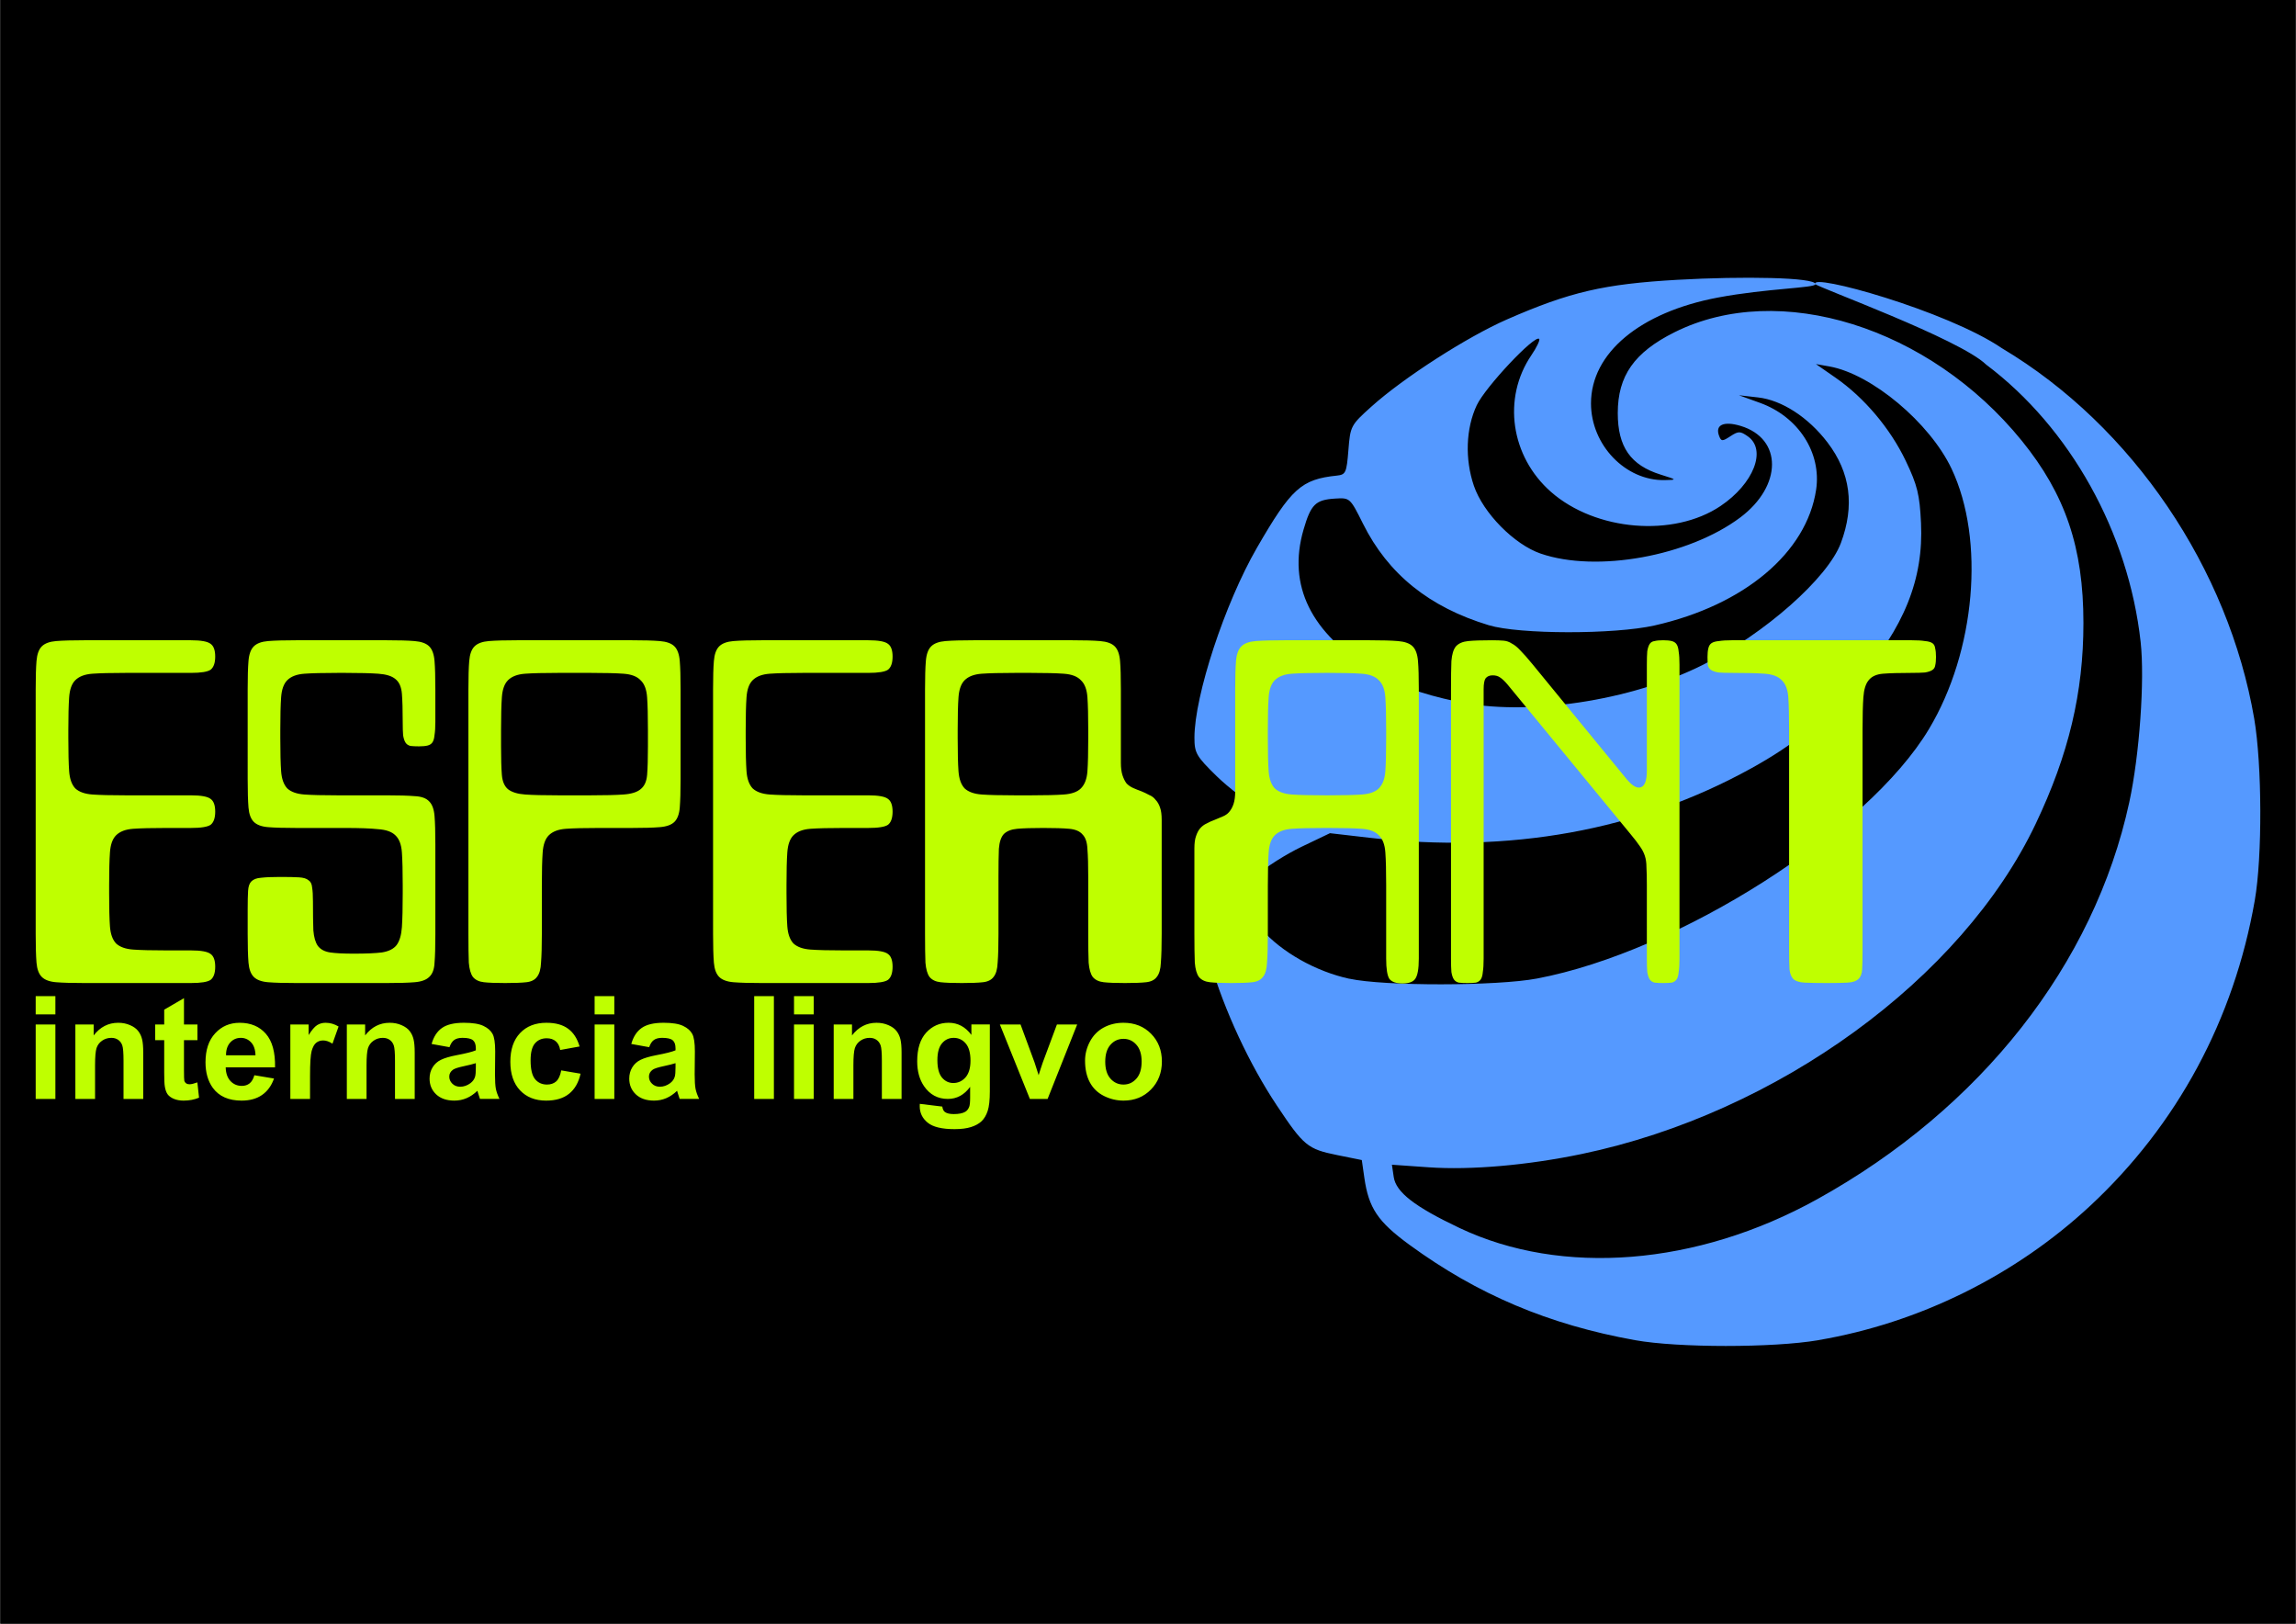 <svg height="210mm" viewBox=".025 -.007 296.95 210.014" width="297mm" xmlns="http://www.w3.org/2000/svg"><rect x=".025" y="-.007" width="296.95" height="210.014" fill="#333333" stroke="none"/><path d="m.025-.007h296.95v210.014h-296.95z"/><path d="m235.191 173.335c13.077-2.222 25.508-8.363 35.21-17.393 11.25-10.471 18.592-24.1 21.277-39.493.984-5.645.946-17.54-.073-23.502-3.311-19.321-15.674-37.81-32.646-47.92-7.127-4.857-24.989-9.785-24.114-8.279.219.377 18.648 7.077 22.074 10.397 10.874 8.167 18.427 21.723 19.993 35.879.543 4.906-.146 14.622-1.47 20.736-4.547 20.985-19.223 39.64-40.406 51.362-15.51 8.582-33.002 9.98-46.247 3.696-5.8-2.752-8.213-4.623-8.502-6.595l-.233-1.583 4.775.335c5.409.38 12.8-.265 19.792-1.725 25.318-5.287 49.166-22.63 58.71-42.694 4.282-8.996 6.179-16.976 6.179-25.987 0-9.738-2.325-16.608-7.976-23.573-11.938-14.711-31.389-20.79-44.92-14.03-5.213 2.604-7.343 5.636-7.343 10.455 0 4.377 1.653 6.745 5.56 7.964 2.124.663 2.132.674.522.707-5.08.103-9.546-4.54-9.546-9.924 0-6.507 6.33-11.787 16.407-13.688 6.35-1.197 12.63-1.23 12.63-1.732 0-.887-9.432-1.045-17.857-.565-9.504.541-13.92 1.568-22.046 5.123-5.162 2.26-13.376 7.54-17.53 11.268-2.676 2.403-2.74 2.523-2.986 5.63-.234 2.94-.344 3.183-1.497 3.304-4.601.484-5.894 1.652-10.337 9.338-4.144 7.17-8.082 19.135-8.083 24.561 0 1.985.243 2.405 2.877 4.979 1.584 1.546 4.194 3.513 5.802 4.372l2.924 1.562-3.299 2.084c-1.814 1.145-4.313 3.211-5.553 4.59-2.785 3.098-2.856 4.217-.725 11.42 1.874 6.337 5.07 13.211 8.631 18.563 3.476 5.223 3.985 5.642 7.796 6.414l3.197.646.328 2.289c.561 3.926 1.748 5.688 5.839 8.676 8.801 6.428 18.041 10.332 29.187 12.332 5.547.997 17.844 1 23.684.006zm-60.647-46.747c-4.34-.944-8.762-3.44-11.39-6.432-3.232-3.68-3.311-4.534-.644-6.923 1.207-1.08 3.845-2.754 5.862-3.719l3.667-1.754 5.045.583c18.197 2.105 34.844-.91 49.415-8.951 5.627-3.105 9.308-6.109 13.71-11.185 6.124-7.064 8.638-13.308 8.29-20.588-.175-3.663-.47-4.868-1.973-8.015-2.001-4.195-5.383-8.198-9.1-10.771l-2.523-1.752 1.742.308c5.45.968 12.997 7.287 15.81 13.238 4.352 9.2 3.099 23.605-2.927 33.664-7.93 13.237-32.37 28.79-50.706 32.268-5.197.986-19.783 1-24.275.022zm13.865-35.86c-4.807-1.043-7.595-2.077-10.82-4.011-8.016-4.806-11.065-11-8.968-18.217.953-3.277 1.55-3.864 4.095-4.02 1.901-.116 1.93-.093 3.601 3.26 3.242 6.5 8.556 10.787 16.267 13.12 3.944 1.194 16.228 1.211 21.455.03 11.587-2.62 19.671-9.411 20.892-17.555.716-4.776-2.297-9.442-7.256-11.233l-2.731-.987 2.489.284c3.071.35 6.491 2.57 8.973 5.825 2.964 3.887 3.533 8.18 1.725 13.014-1.69 4.516-9.813 11.697-17.771 15.71-9.383 4.73-22.873 6.748-31.952 4.779zm10.897-19.128c-3.435-1.18-7.45-5.255-8.65-8.78-1.178-3.456-1.036-7.416.372-10.41 1.11-2.358 7.503-9.154 8.075-8.583.14.14-.318 1.094-1.016 2.122-3.762 5.543-2.675 13.085 2.547 17.67 5.768 5.064 15.86 5.905 21.928 1.826 4.29-2.883 6.01-7.277 3.528-9.015-.98-.687-1.215-.688-2.249-.011-1.04.681-1.184.677-1.46-.042-.547-1.425.582-1.955 2.77-1.3 5.446 1.632 5.425 7.757-.04 11.852-6.683 5.005-18.57 7.157-25.805 4.67z" fill="#59f" stroke-width=".498"/><g fill="#bfff00" stroke-width=".265"><path d="m4.607 89.139q0-2.376.105-3.642.106-1.32.686-1.9.581-.581 1.848-.687 1.32-.105 3.695-.105h13.723q2.006 0 2.587.475.58.422.58 1.636t-.58 1.69q-.581.421-2.587.421h-8.444q-2.798 0-4.275.106-1.478.106-2.217.844-.687.687-.792 2.217-.106 1.478-.106 4.223v1.056q0 2.797.106 4.275.105 1.478.792 2.217.739.686 2.217.792 1.477.105 4.275.105h8.445q2.006 0 2.587.475.58.423.58 1.637t-.58 1.689q-.581.422-2.587.422h-3.167q-2.797 0-4.275.105-1.478.106-2.217.845-.686.686-.792 2.217-.105 1.478-.105 4.223v1.055q0 2.798.105 4.276.106 1.478.792 2.216.739.687 2.217.792 1.478.106 4.275.106h3.167q2.006 0 2.587.475.58.422.58 1.636t-.58 1.69q-.581.421-2.587.421h-13.724q-2.376 0-3.695-.105-1.267-.106-1.848-.686-.58-.58-.686-1.848-.105-1.32-.105-3.695zm27.423 0q0-2.376.105-3.642.105-1.32.686-1.9.58-.581 1.847-.687 1.32-.105 3.695-.105h11.612q2.376 0 3.642.105 1.32.106 1.9.687.581.58.687 1.9.105 1.266.105 3.642v4.222q0 1.056-.105 1.69-.053.633-.264.95-.211.316-.634.422-.422.105-1.108.105-.686 0-1.108-.052-.423-.106-.634-.423-.211-.316-.317-.95-.052-.633-.052-1.689 0-2.375-.106-3.695-.106-1.32-.844-1.9-.687-.58-2.217-.686-1.478-.106-4.223-.106h-1.056q-2.797 0-4.275.106-1.478.106-2.217.844-.686.687-.792 2.217-.105 1.478-.105 4.223v1.056q0 2.797.105 4.275.106 1.478.792 2.217.739.686 2.217.792 1.478.105 4.275.105h6.334q2.376 0 3.642.106 1.32.053 1.9.686.581.58.687 1.9.105 1.267.105 3.642v11.665q0 2.375-.105 3.642-.053 1.267-.686 1.848-.581.58-1.9.686-1.267.105-3.643.105h-11.612q-2.375 0-3.695-.105-1.267-.106-1.847-.686-.58-.58-.686-1.848-.106-1.32-.106-3.695v-3.167q0-1.583.053-2.428.053-.844.422-1.214.422-.422 1.267-.475.897-.105 2.48-.105 1.584 0 2.429.053.844.052 1.214.37.422.263.475.95.105.633.105 1.794 0 2.375.053 3.747.106 1.32.58 2.006.529.686 1.584.845 1.056.158 3.062.158 2.375 0 3.642-.158 1.32-.211 1.9-.95.58-.792.686-2.323.106-1.583.106-4.38v-1.004q0-2.744-.106-4.275-.106-1.53-.844-2.217-.687-.686-2.217-.792-1.478-.158-4.223-.158h-6.334q-2.375 0-3.695-.106-1.267-.105-1.847-.686-.58-.58-.686-1.847-.106-1.32-.106-3.695zm38.056 31.669q0 2.376-.105 3.695-.053 1.267-.528 1.848-.422.58-1.372.686-.95.105-2.745.105-1.795 0-2.745-.105-.95-.106-1.425-.686-.422-.58-.528-1.848-.052-1.32-.052-3.695v-31.67q0-2.375.105-3.641.106-1.32.686-1.9.58-.581 1.848-.687 1.32-.105 3.694-.105h14.781q2.375 0 3.642.105 1.32.106 1.9.687.58.58.686 1.9.106 1.266.106 3.642v11.612q0 2.375-.106 3.695-.105 1.267-.686 1.847-.58.58-1.9.686-1.267.106-3.642.106h-4.223q-2.797 0-4.275.105-1.478.106-2.217.845-.686.686-.792 2.217-.106 1.478-.106 4.223zm-5.278-24.28q0 2.376.106 3.695.105 1.267.791 1.848.74.58 2.217.686 1.478.105 4.276.105h4.222q2.745 0 4.223-.105 1.53-.106 2.217-.686.739-.581.844-1.848.106-1.32.106-3.695v-2.111q0-2.745-.106-4.223-.105-1.53-.844-2.217-.686-.738-2.217-.844-1.478-.106-4.223-.106h-4.222q-2.798 0-4.276.106-1.478.106-2.217.844-.686.687-.791 2.217-.106 1.478-.106 4.223zm27.427-7.389q0-2.376.105-3.642.106-1.32.686-1.9.581-.581 1.848-.687 1.32-.105 3.695-.105h13.723q2.006 0 2.587.475.58.422.58 1.636t-.58 1.69q-.581.421-2.587.421h-8.445q-2.798 0-4.276.106-1.477.106-2.216.844-.687.687-.792 2.217-.106 1.478-.106 4.223v1.056q0 2.797.106 4.275.105 1.478.792 2.217.739.686 2.216.792 1.478.105 4.276.105h8.445q2.006 0 2.587.475.58.423.58 1.637t-.58 1.689q-.581.422-2.587.422h-3.167q-2.797 0-4.275.105-1.478.106-2.217.845-.686.686-.792 2.217-.105 1.478-.105 4.223v1.055q0 2.798.105 4.276.106 1.478.792 2.216.739.687 2.217.792 1.478.106 4.275.106h3.167q2.006 0 2.587.475.58.422.58 1.636t-.58 1.69q-.581.421-2.587.421h-13.722q-2.376 0-3.695-.105-1.267-.106-1.848-.686-.58-.58-.686-1.848-.105-1.32-.105-3.695zm48.535 24.385q0-2.428-.105-3.694-.053-1.32-.634-1.9-.528-.634-1.742-.74-1.16-.105-3.325-.105-2.164 0-3.378.105-1.161.106-1.742.687-.528.58-.633 1.9-.053 1.267-.053 3.642v7.39q0 2.375-.106 3.694-.052 1.267-.527 1.848-.423.58-1.373.686-.95.105-2.744.105-1.795 0-2.745-.105-.95-.106-1.425-.686-.423-.58-.528-1.848-.053-1.32-.053-3.695v-31.67q0-2.375.106-3.641.105-1.32.686-1.9.58-.581 1.847-.687 1.32-.105 3.695-.105h12.668q2.375 0 3.642.105 1.32.106 1.9.687.58.58.686 1.9.106 1.266.106 3.642v9.5q0 1.004.211 1.637t.528 1.056q.37.37.844.58.475.211 1.056.422.528.212 1.003.476.528.21.844.633.37.37.581 1.003.211.58.211 1.583v14.78q0 2.375-.105 3.694-.053 1.267-.528 1.848-.422.58-1.373.686-.95.105-2.744.105-1.795 0-2.745-.105-.95-.106-1.425-.686-.422-.58-.528-1.848-.053-1.32-.053-3.695zm-16.89-18.051q0 2.797.105 4.275.106 1.478.792 2.217.739.686 2.217.792 1.478.105 4.275.105h2.112q2.744 0 4.222-.105 1.531-.106 2.217-.792.74-.739.845-2.217.105-1.478.105-4.275v-1.056q0-2.745-.105-4.223-.106-1.53-.845-2.217-.686-.738-2.217-.844-1.478-.106-4.222-.106h-2.112q-2.797 0-4.275.106-1.478.106-2.217.844-.686.687-.792 2.217-.105 1.478-.105 4.223zm40.123 25.335q0 2.376-.106 3.695-.052 1.267-.527 1.848-.423.58-1.373.686-.95.105-2.744.105-1.795 0-2.745-.105-.95-.106-1.425-.686-.423-.58-.528-1.848-.053-1.32-.053-3.695v-11.084q0-1.003.211-1.583.211-.634.528-1.003.37-.423.845-.634.475-.264 1.055-.475.528-.21 1.003-.422.528-.211.845-.58.37-.423.58-1.056.211-.634.211-1.637v-13.194q0-2.376.106-3.642.105-1.32.686-1.9.58-.581 1.848-.687 1.32-.105 3.694-.105h11.086q2.375 0 3.642.105 1.32.106 1.9.687.58.58.686 1.9.106 1.266.106 3.642v34.836q0 2.006-.475 2.64-.423.58-1.637.58t-1.689-.58q-.422-.634-.422-2.64v-9.5q0-2.745-.106-4.223-.105-1.53-.844-2.217-.686-.739-2.217-.845-1.478-.105-4.223-.105h-.527q-2.798 0-4.276.105-1.478.106-2.217.845-.686.686-.791 2.217-.106 1.53-.106 4.328zm15.307-26.391q0-2.745-.106-4.223-.105-1.53-.844-2.217-.686-.738-2.217-.844-1.478-.106-4.223-.106h-.527q-2.798 0-4.276.106-1.478.106-2.217.844-.686.687-.791 2.217-.106 1.478-.106 4.223v1.056q0 2.797.106 4.275.105 1.478.791 2.217.74.686 2.217.792 1.478.105 4.276.105h.527q2.745 0 4.223-.105 1.53-.106 2.217-.792.739-.739.844-2.217.106-1.478.106-4.275zm33.723 20.058q0-1.478-.052-2.323 0-.844-.212-1.478-.21-.633-.633-1.214-.422-.633-1.214-1.583l-15.888-19.319q-.58-.686-1.002-.95-.37-.264-.95-.264-.581 0-.898.37-.264.37-.264 1.425v34.836q0 1.109-.105 1.742-.053.634-.264.95-.211.317-.634.423-.422.052-1.108.052-.686 0-1.109-.052-.422-.106-.633-.423-.211-.316-.317-.95-.052-.633-.052-1.742v-34.835q0-2.376.052-3.642.106-1.32.581-1.9.528-.581 1.583-.687 1.056-.105 3.062-.105.95 0 1.53.053.581.052 1.056.369.528.264 1.109.897.633.634 1.583 1.795l12.193 14.885q.897 1.055 1.53 1.055 1.056 0 1.056-2.164v-13.724q0-1.109.053-1.742.106-.633.317-.95.211-.317.633-.37.423-.105 1.109-.105.686 0 1.108.105.422.106.634.423.21.316.263.95.106.633.106 1.689v38.003q0 1.109-.106 1.742-.052.634-.263.95-.212.317-.634.423-.422.052-1.108.052-.686 0-1.109-.052-.422-.106-.633-.423-.211-.316-.317-.95-.053-.633-.053-1.742zm7.847-29.506q0-.686.106-1.109.106-.475.423-.686.316-.21.95-.264.633-.105 1.689-.105h23.224q1.109 0 1.742.105.633.053.95.264.317.211.37.686.105.423.105 1.109 0 .686-.105 1.108-.053.37-.37.58-.317.212-.95.318-.633.052-1.742.052-2.375 0-3.695.106-1.266.106-1.847.844-.58.687-.686 2.217-.106 1.478-.106 4.223v28.503q0 1.583-.053 2.48-.052.845-.527 1.267-.423.37-1.373.423-.95.052-2.692.052-1.847 0-2.85-.052-.95-.053-1.425-.423-.422-.422-.528-1.266-.053-.898-.053-2.481v-28.503q0-2.745-.105-4.223-.106-1.53-.845-2.217-.686-.738-2.217-.844-1.478-.106-4.222-.106-1.109 0-1.742-.052-.634-.106-.95-.317-.317-.211-.422-.58-.053-.423-.053-1.11z"/><path d="m4.607 131.193v-2.358h2.548v2.358zm0 10.938v-9.631h2.548v9.632zm13.913 0h-2.55v-4.916q0-1.56-.163-2.013-.163-.463-.535-.717-.363-.254-.88-.254-.662 0-1.188.363-.526.363-.726.962-.19.598-.19 2.213v4.362h-2.548v-9.631h2.368v1.415q1.26-1.633 3.174-1.633.843 0 1.542.309.698.3 1.052.77.363.472.499 1.071.145.599.145 1.714zm7.011-9.631v2.03h-1.741v3.883q0 1.179.045 1.378.054.19.227.318.181.127.435.127.354 0 1.025-.245l.218 1.977q-.89.381-2.014.381-.69 0-1.243-.227-.553-.236-.816-.598-.254-.372-.354-.998-.081-.444-.081-1.796v-4.2h-1.17v-2.03h1.17v-1.915l2.558-1.487v3.401zm7.365 6.566 2.54.426q-.49 1.397-1.552 2.131-1.052.726-2.639.726-2.512 0-3.719-1.642-.952-1.315-.952-3.32 0-2.394 1.252-3.745 1.251-1.36 3.165-1.36 2.15 0 3.392 1.423 1.243 1.415 1.188 4.345h-6.385q.027 1.134.617 1.769.59.625 1.47.625.598 0 1.006-.326.408-.327.617-1.052zm.145-2.576q-.027-1.107-.572-1.678-.544-.58-1.324-.58-.834 0-1.378.607-.545.608-.536 1.65zm7.056 5.641h-2.547v-9.631h2.367v1.37q.607-.97 1.088-1.28.49-.308 1.107-.308.87 0 1.678.481l-.79 2.222q-.643-.417-1.197-.417-.535 0-.907.3-.372.29-.59 1.06-.208.771-.208 3.23zm13.542 0h-2.55v-4.916q0-1.56-.162-2.013-.164-.463-.535-.717-.363-.254-.88-.254-.662 0-1.188.363-.526.363-.726.962-.19.598-.19 2.213v4.362h-2.55v-9.631h2.368v1.415q1.26-1.633 3.175-1.633.843 0 1.541.309.699.3 1.053.77.362.472.498 1.071.146.599.146 1.714zm4.498-6.693-2.313-.417q.39-1.397 1.343-2.068.952-.672 2.83-.672 1.705 0 2.54.409.834.399 1.17 1.025.344.616.344 2.276l-.027 2.975q0 1.27.117 1.877.127.599.463 1.288h-2.521q-.1-.254-.245-.752-.064-.227-.091-.3-.653.635-1.397.953-.743.317-1.587.317-1.487 0-2.35-.807-.852-.807-.852-2.04 0-.817.39-1.452.39-.644 1.089-.98.707-.344 2.031-.598 1.787-.336 2.476-.626v-.254q0-.735-.362-1.043-.363-.318-1.37-.318-.68 0-1.061.273-.381.263-.617.934zm3.41 2.068q-.49.163-1.55.39-1.062.226-1.388.444-.499.354-.499.898 0 .535.4.925.398.39 1.015.39.69 0 1.315-.453.463-.345.608-.844.1-.326.1-1.242zm13.423-2.159-2.511.454q-.127-.753-.58-1.134-.445-.381-1.162-.381-.952 0-1.524.662-.562.653-.562 2.195 0 1.714.571 2.422.58.707 1.551.707.726 0 1.189-.408.462-.417.653-1.424l2.503.426q-.39 1.723-1.497 2.603-1.106.88-2.965.88-2.114 0-3.374-1.333-1.252-1.334-1.252-3.692 0-2.385 1.26-3.71 1.261-1.333 3.41-1.333 1.76 0 2.794.762 1.043.753 1.497 2.304zm1.942-4.154v-2.358h2.549v2.358zm0 10.938v-9.631h2.549v9.632zm7.056-6.693-2.313-.417q.39-1.397 1.343-2.068.952-.672 2.83-.672 1.705 0 2.54.409.834.399 1.17 1.025.344.616.344 2.276l-.027 2.975q0 1.27.118 1.877.127.599.462 1.288h-2.521q-.1-.254-.245-.752-.064-.227-.09-.3-.654.635-1.398.953-.743.317-1.587.317-1.487 0-2.349-.807-.853-.807-.853-2.04 0-.817.39-1.452.39-.644 1.089-.98.707-.344 2.032-.598 1.786-.336 2.476-.626v-.254q0-.735-.363-1.043-.363-.318-1.37-.318-.68 0-1.06.273-.382.263-.618.934zm3.41 2.068q-.49.163-1.55.39-1.062.226-1.388.444-.499.354-.499.898 0 .535.4.925.398.39 1.015.39.69 0 1.315-.453.463-.345.608-.844.1-.326.1-1.242zm10.177 4.625v-13.296h2.549v13.296zm5.152-10.938v-2.358h2.548v2.358zm0 10.938v-9.631h2.548v9.632zm13.913 0h-2.549v-4.916q0-1.56-.163-2.013-.163-.463-.535-.717-.363-.254-.88-.254-.662 0-1.188.363-.526.363-.726.962-.19.598-.19 2.213v4.362h-2.549v-9.631h2.367v1.415q1.261-1.633 3.175-1.633.843 0 1.542.309.698.3 1.052.77.363.472.499 1.071.145.599.145 1.714zm2.358.635 2.911.354q.073.508.336.698.363.272 1.143.272.998 0 1.496-.299.336-.2.508-.644.118-.317.118-1.17v-1.406q-1.143 1.56-2.884 1.56-1.941 0-3.075-1.641-.889-1.297-.889-3.23 0-2.42 1.161-3.7 1.17-1.279 2.903-1.279 1.786 0 2.947 1.57v-1.352h2.386v8.644q0 1.705-.281 2.548-.282.844-.79 1.325-.507.48-1.36.752-.843.272-2.14.272-2.45 0-3.474-.843-1.025-.834-1.025-2.122 0-.127.01-.309zm2.277-5.65q0 1.533.59 2.249.598.707 1.468.707.935 0 1.579-.725.644-.735.644-2.168 0-1.496-.617-2.222t-1.56-.726q-.916 0-1.515.717-.59.707-.59 2.168zm11.963 5.015-3.882-9.632h2.675l1.814 4.916.526 1.642q.21-.626.263-.826.127-.408.273-.816l1.832-4.916h2.62l-3.827 9.632zm7.138-4.951q0-1.27.626-2.459.625-1.188 1.768-1.814 1.152-.626 2.567-.626 2.186 0 3.583 1.424 1.396 1.415 1.396 3.583 0 2.186-1.415 3.628-1.405 1.433-3.546 1.433-1.324 0-2.53-.599-1.198-.598-1.823-1.75-.626-1.161-.626-2.82zm2.612.135q0 1.433.68 2.195.68.762 1.678.762.998 0 1.669-.762.68-.762.68-2.213 0-1.415-.68-2.177-.671-.762-1.669-.762t-1.678.762q-.68.762-.68 2.195z"/></g></svg>